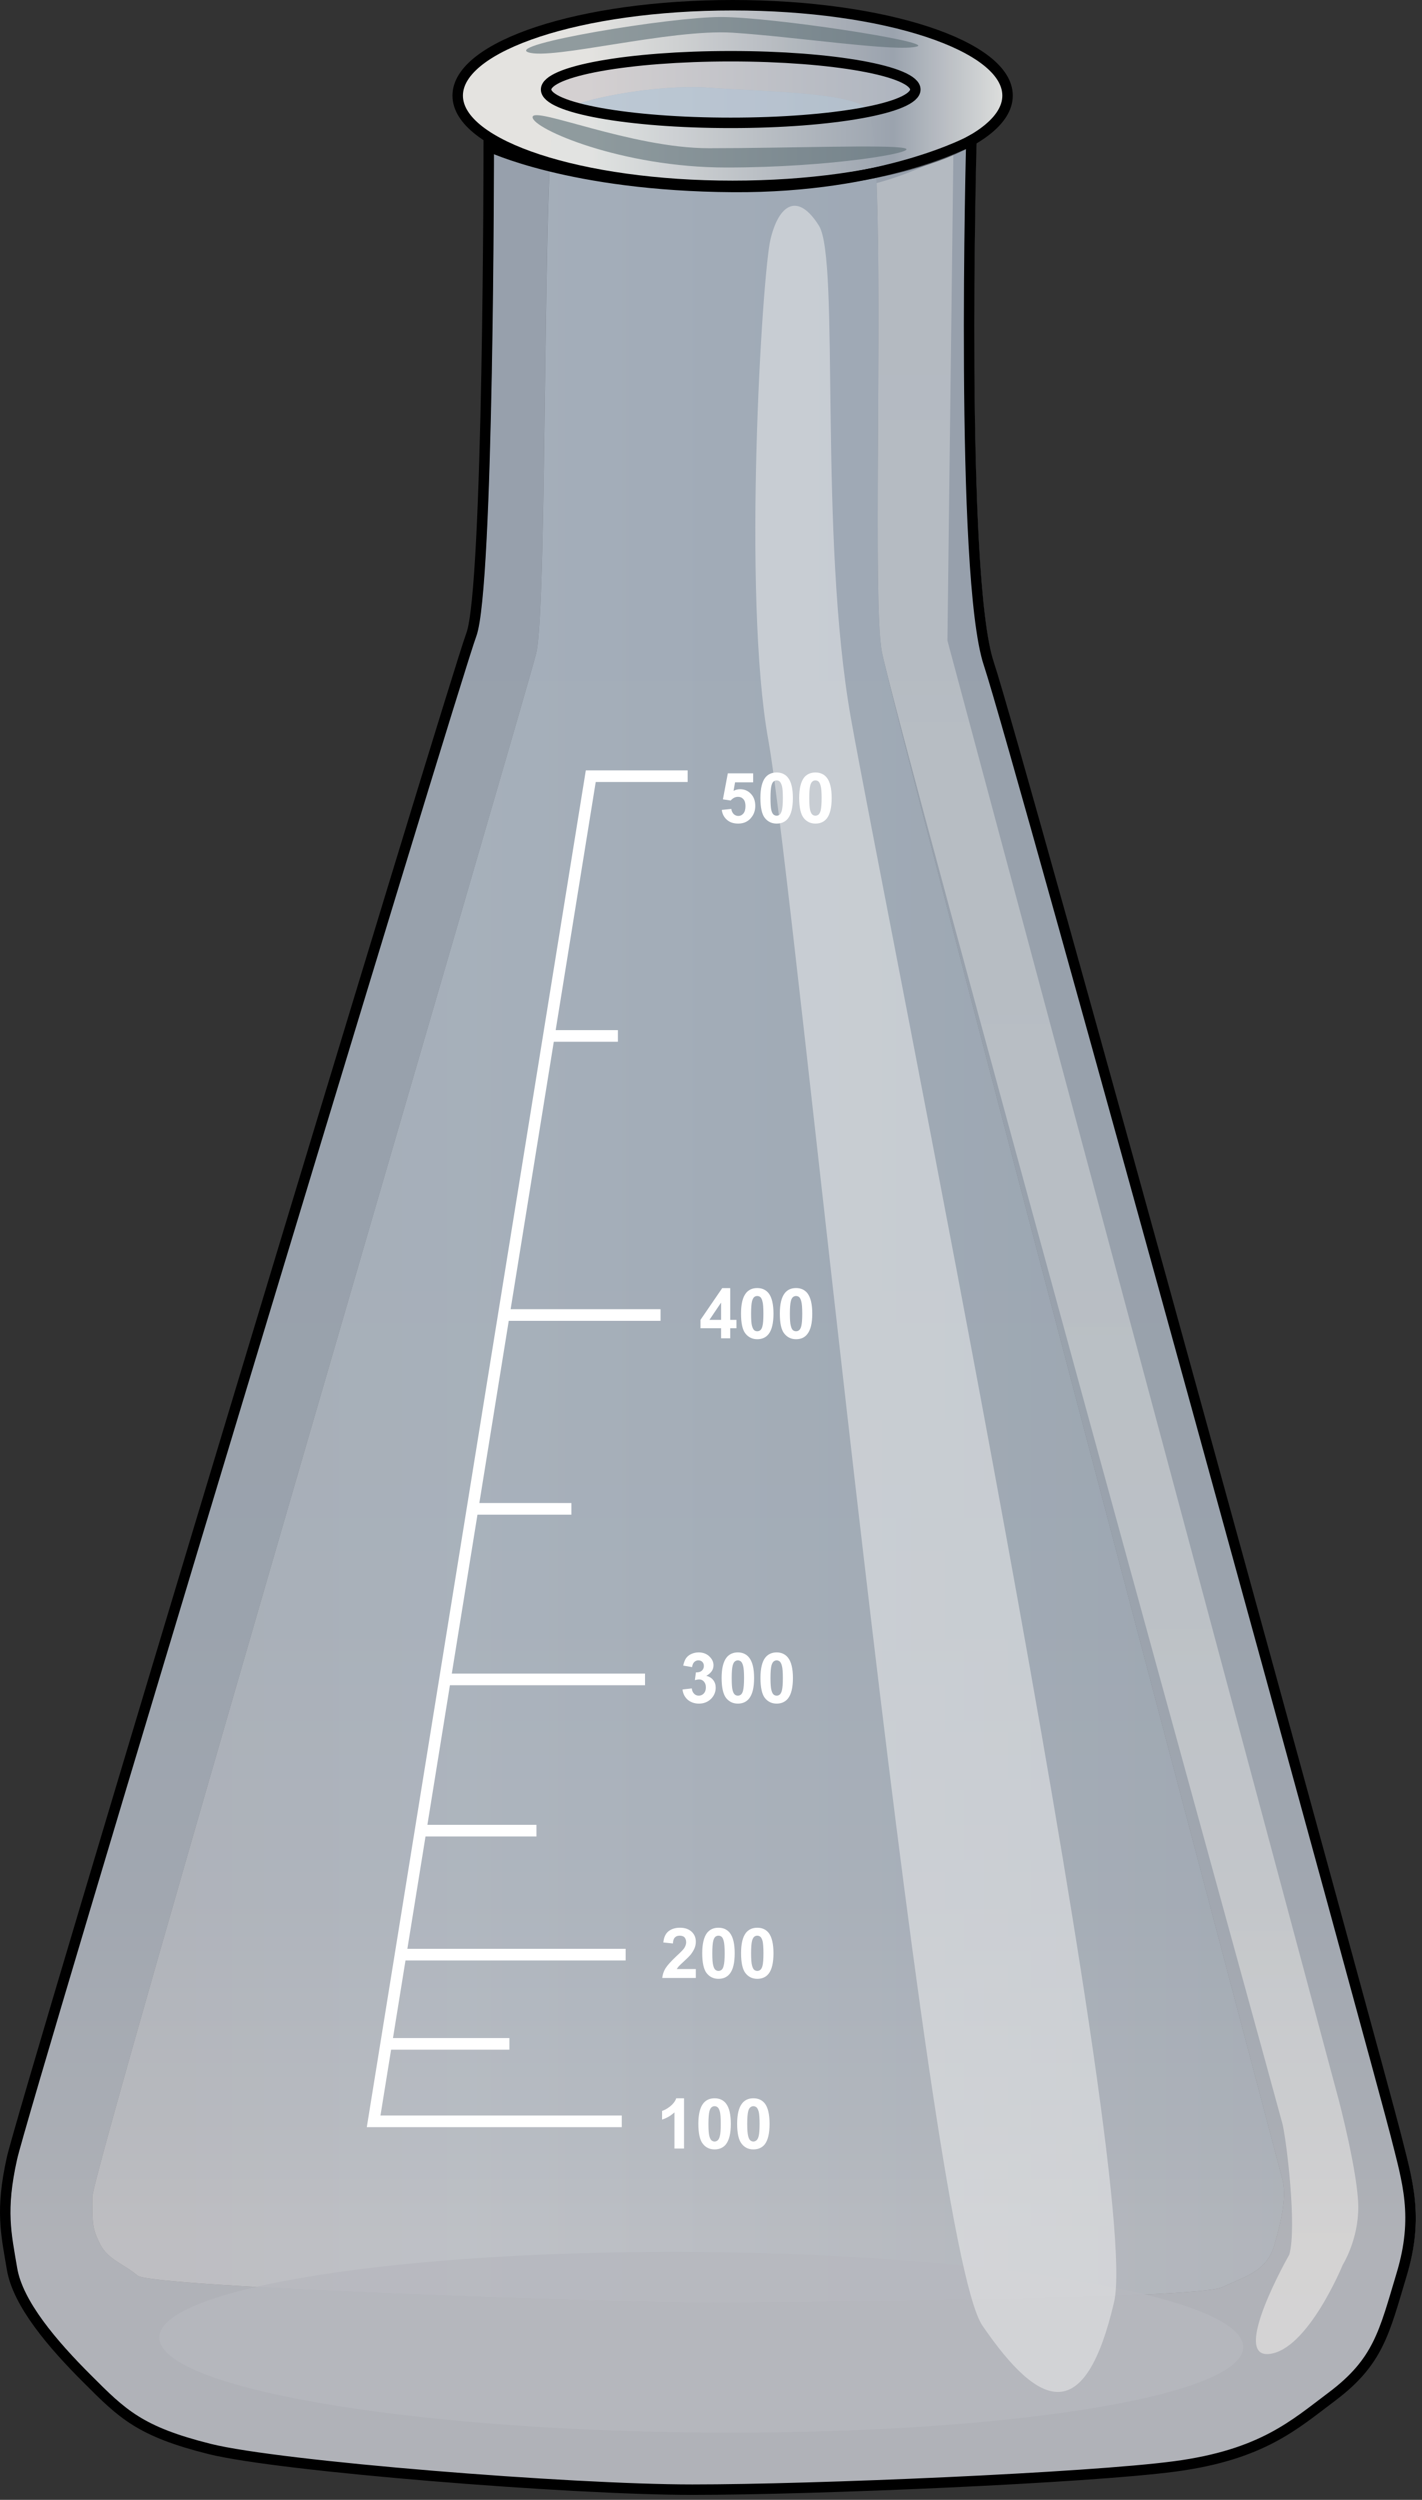 
        <svg xmlns:rdf="http://www.w3.org/1999/02/22-rdf-syntax-ns#" xmlns="http://www.w3.org/2000/svg" xmlns:cc="http://creativecommons.org/ns#" xmlns:xlink="http://www.w3.org/1999/xlink" xmlns:dc="http://purl.org/dc/elements/1.1/" x="0px" y="0px" width="285" height="501" viewBox="0 0 285 501" xml:space="preserve">
            <rect x="0" y="0" width="285" height="501" fill="#333333" stroke="none"/>
            <title>Erlenmeyer flask</title>
            <desc xmlns:ian_image_library="https://ian.umces.edu/media-library/">
                <ian_image_library:title>Erlenmeyer flask</ian_image_library:title>
                <ian_image_library:descr>Illustration of Erlenmeyer flask</ian_image_library:descr>
                <ian_image_library:scene>
                    <ian_image_library:contains>science, scientific, research, experimental, test, equipment, laboratory, glassware, Erlenmeyer, flask, acid-base, titration, pH, conical, flask, E-flask</ian_image_library:contains>
                    <ian_image_library:when>2003-01-01</ian_image_library:when>
                </ian_image_library:scene>
            </desc>
            
<defs>
</defs>
<linearGradient id="ian_symbols_f3b7dc4827ebbe04f56495361326b502" gradientUnits="userSpaceOnUse" x1="91.731" y1="19.15" x2="201.937" y2="19.15">
	<stop  offset="0.236" style="stop-color:#D4D0D1"/>
	<stop  offset="1" style="stop-color:#A2ACB9"/>
</linearGradient>
<path fill="url(#ian_symbols_f3b7dc4827ebbe04f56495361326b502)" d="M201.937,19.161c0,9.99-24.675,18.091-55.103,18.091c-30.439,0-55.103-8.101-55.103-18.091
	c0-10.001,24.664-18.113,55.103-18.113C177.262,1.048,201.937,9.16,201.937,19.161z"/>
<linearGradient id="ian_symbols_a68982c1da6f64e481f06040f905fe7e" gradientUnits="userSpaceOnUse" x1="2.069" y1="258.207" x2="283.725" y2="258.207">
	<stop  offset="0.236" style="stop-color:#A2ACB9"/>
	<stop  offset="1" style="stop-color:#A2ACB9"/>
</linearGradient>
<path opacity="0.8" fill="url(#ian_symbols_a68982c1da6f64e481f06040f905fe7e)" d="M195.681,28.146c0,0-2.315,87.397,3.515,104.877
	c5.831,17.49,79.253,285.513,81.579,294.848c2.336,9.324,4.661,16.322,1.168,27.972c-3.494,11.649-4.662,17.479-13.986,24.478
	c-7.533,5.634-13.985,11.639-31.465,13.976c-17.479,2.325-72.266,4.662-96.732,4.662s-82.735-4.662-96.721-8.156
	c-13.986-3.493-17.479-6.998-24.478-13.985c-6.987-6.987-13.986-15.154-15.143-22.152c-1.179-6.987-2.325-11.639,0-22.131
	c2.336-10.481,88.566-296.016,92.049-305.329c3.504-9.324,3.504-97.89,3.504-97.89s16.377,7.938,48.956,8.156
	C178.354,37.667,195.681,28.146,195.681,28.146z M111.373,23.081c-2.795,3.166-1.55,98.414-3.909,107.857
	c-2.358,9.444-88.948,303.855-88.948,309.369s0,6.3,1.561,9.455c1.583,3.134,4.728,3.92,7.479,6.289
	c2.74,2.357,97.311,5.447,113.852,5.447c16.541,0,98.315-0.731,103.468-3.09c5.164-2.357,9.062-3.297,10.591-8.646
	c1.561-5.524,2.357-9.793,1.561-12.948c-0.774-3.155-77.932-293.691-80.29-306.29c-2.347-12.588,1.583-105.86-3.144-109.004
	c-4.728-3.155-21.214-3.155-31.455-3.941C131.898,16.792,114.135,19.936,111.373,23.081z"/>
<linearGradient id="ian_symbols_ad68bfe0c54fa0a42569c6d6fa606836" gradientUnits="userSpaceOnUse" x1="18.517" y1="239.477" x2="257.341" y2="239.477">
	<stop  offset="0.067" style="stop-color:#C7CBD3"/>
	<stop  offset="0.32" style="stop-color:#C6D2DE"/>
	<stop  offset="1" style="stop-color:#A6B4C2"/>
</linearGradient>
<path opacity="0.8" fill="url(#ian_symbols_ad68bfe0c54fa0a42569c6d6fa606836)" d="M142.14,17.578c10.241,0.786,26.727,0.786,31.455,3.941
	c4.727,3.144,0.797,96.416,3.144,109.004c2.358,12.599,79.516,303.135,80.29,306.29c0.797,3.155,0,7.424-1.561,12.948
	c-1.529,5.35-5.427,6.289-10.591,8.646c-5.153,2.358-86.928,3.09-103.468,3.09c-16.541,0-111.111-3.09-113.852-5.447
	c-2.751-2.369-5.896-3.155-7.479-6.289c-1.561-3.155-1.561-3.941-1.561-9.455s86.589-299.924,88.948-309.369
	c2.358-9.444,1.146-104.691,3.909-107.857C114.135,19.936,131.898,16.792,142.14,17.578z"/>
<linearGradient id="ian_symbols_373c508905e0a274217546d6f9cd3c29" gradientUnits="userSpaceOnUse" x1="223.958" y1="471.794" x2="223.958" y2="30.309">
	<stop  offset="0" style="stop-color:#E6E6E3"/>
	<stop  offset="1" style="stop-color:#D4D4D2"/>
</linearGradient>
<path opacity="0.81" fill="url(#ian_symbols_373c508905e0a274217546d6f9cd3c29)" d="M258.404,451.857c1.562-5.524-0.579-23.069-1.376-26.225
	c-0.774-3.155-77.932-282.51-80.29-295.109c-1.79-9.597,0.065-66.141-1.048-93.828c8.745-2.348,15.395-6.387,15.395-6.387
	l-1.201,98.064l78.456,292.587c0,0,3.843,14.652,3.887,21.29c0.043,6.639-3.112,11.649-3.112,11.649s-6.987,17.087-14.761,17.873
	C246.59,472.547,258.404,451.857,258.404,451.857z"/>
<path opacity="0.81" fill="#99A1AC" d="M31.924,468.442c0.087-9.99,48.792-17.644,108.774-17.108
	c59.994,0.546,108.545,9.083,108.469,19.073c-0.088,10.001-48.792,17.654-108.786,17.098
	C80.377,486.959,31.825,478.421,31.924,468.442z"/>
<linearGradient id="ian_symbols_90cefafc319900e4718fa91a8c392f1f" gradientUnits="userSpaceOnUse" x1="91.731" y1="19.15" x2="201.937" y2="19.15">
	<stop  offset="0.236" style="stop-color:#E6E6E3"/>
	<stop  offset="0.792" style="stop-color:#99A1AC"/>
	<stop  offset="1" style="stop-color:#E6E6E3"/>
</linearGradient>
<path opacity="0.9" fill="url(#ian_symbols_90cefafc319900e4718fa91a8c392f1f)" d="M201.937,19.161c0,9.99-24.675,18.091-55.103,18.091
	c-30.439,0-55.103-8.101-55.103-18.091c0-10.001,24.664-18.113,55.103-18.113C177.262,1.048,201.937,9.16,201.937,19.161z
	 M146.441,11.268c-20.427,0-36.99,2.991-36.99,6.671c0,3.69,16.563,6.682,36.99,6.682c20.449,0,37.012-2.992,37.012-6.682
	C183.453,14.259,166.89,11.268,146.441,11.268z"/>
<path fill="none" stroke="#000000" stroke-width="2.096" d="M201.937,19.161c0,9.99-24.675,18.091-55.103,18.091
	c-30.439,0-55.103-8.101-55.103-18.091c0-10.001,24.664-18.113,55.103-18.113C177.262,1.048,201.937,9.16,201.937,19.161z
	 M146.441,11.268c-20.427,0-36.99,2.991-36.99,6.671c0,3.69,16.563,6.682,36.99,6.682c20.449,0,37.012-2.992,37.012-6.682
	C183.453,14.259,166.89,11.268,146.441,11.268z"/>
<path opacity="0.63" fill="#5F7178" d="M105.903,10.492c-4.728-1.583,28.31-7.085,38.573-7.085c10.219,0,42.459,4.946,39.358,5.896
	c-3.941,1.19-24.434-1.954-37.022-2.751C134.191,5.776,110.62,12.075,105.903,10.492z"/>
<path opacity="0.63" fill="#5F7178" d="M145.589,33.573c20.984,0,38.846-3.09,35.734-3.865c-3.101-0.786-23.691,0-39.228,0
	c-15.547,0-35.352-8.56-35.352-6.223S124.616,33.573,145.589,33.573z"/>
<linearGradient id="ian_symbols_1c2b0e17269e9394d9a2215b72af1b9c" gradientUnits="userSpaceOnUse" x1="141.876" y1="498.958" x2="141.876" y2="28.147">
	<stop  offset="0.107" style="stop-color:#D4D0D1"/>
	<stop  offset="0.158" style="stop-color:#C6C6CA"/>
	<stop  offset="0.253" style="stop-color:#B6BAC2"/>
	<stop  offset="0.372" style="stop-color:#AAB2BC"/>
	<stop  offset="0.538" style="stop-color:#A4AEB9"/>
	<stop  offset="1" style="stop-color:#A2ACB9"/>
</linearGradient>
<path opacity="0.5" fill="url(#ian_symbols_1c2b0e17269e9394d9a2215b72af1b9c)" d="M194.687,28.146c0,0-2.336,87.397,3.494,104.877
	c5.819,17.49,79.241,285.513,81.567,294.848c2.336,9.324,4.673,16.322,1.168,27.972c-3.494,11.649-4.662,17.479-13.985,24.478
	c-7.512,5.634-13.976,11.639-31.466,13.976c-17.479,2.325-72.243,4.662-96.71,4.662c-24.489,0-82.757-4.662-96.743-8.156
	c-13.975-3.493-17.479-6.998-24.456-13.985c-7.009-6.987-13.997-15.154-15.154-22.152c-1.168-6.987-2.348-11.639,0-22.131
	c2.325-10.481,88.565-296.016,92.059-305.329c3.494-9.324,3.494-97.89,3.494-97.89s16.366,7.938,48.956,8.156
	C177.328,37.667,194.687,28.146,194.687,28.146z"/>
<path fill="none" stroke="#000000" stroke-width="2.096" d="M194.687,28.146c0,0-2.336,87.397,3.494,104.877
	c5.819,17.49,79.241,285.513,81.567,294.848c2.336,9.324,4.673,16.322,1.168,27.972c-3.494,11.649-4.662,17.479-13.985,24.478
	c-7.512,5.634-13.976,11.639-31.466,13.976c-17.479,2.325-72.243,4.662-96.71,4.662c-24.489,0-82.757-4.662-96.743-8.156
	c-13.975-3.493-17.479-6.998-24.456-13.985c-7.009-6.987-13.997-15.154-15.154-22.152c-1.168-6.987-2.348-11.639,0-22.131
	c2.325-10.481,88.565-296.016,92.059-305.329c3.494-9.324,3.494-97.89,3.494-97.89s16.366,7.938,48.956,8.156
	C177.328,37.667,194.687,28.146,194.687,28.146z"/>
<polyline fill="none" stroke="#FFFFFF" stroke-width="2.331" points="137.816,155.558 118.404,155.558 74.885,425.142 
	124.616,425.142 "/>
<line fill="none" stroke="#FFFFFF" stroke-width="2.331" x1="123.841" y1="207.614" x2="109.855" y2="207.614"/>
<line fill="none" stroke="#FFFFFF" stroke-width="2.331" x1="132.39" y1="263.547" x2="100.521" y2="263.547"/>
<line fill="none" stroke="#FFFFFF" stroke-width="2.331" x1="114.517" y1="302.393" x2="94.319" y2="302.393"/>
<line fill="none" stroke="#FFFFFF" stroke-width="2.331" x1="129.278" y1="336.576" x2="89.657" y2="336.576"/>
<line fill="none" stroke="#FFFFFF" stroke-width="2.331" x1="107.519" y1="366.884" x2="83.423" y2="366.884"/>
<line fill="none" stroke="#FFFFFF" stroke-width="2.331" x1="125.392" y1="391.733" x2="80.333" y2="391.733"/>
<line fill="none" stroke="#FFFFFF" stroke-width="2.331" x1="102.093" y1="409.616" x2="77.997" y2="409.616"/>
<path opacity="0.5" fill="#F1F1F1" d="M154.412,48.017c-1.66,7.075-5.656,71.414-0.415,100.346
	c5.251,28.921,31.29,300.722,42.896,317.71c11.606,16.966,20.603,20.056,26.389-4.695c5.787-24.75-46.117-280.229-52.711-317.262
	c-6.595-37.044-2.184-92.07-6.431-98.873C159.881,38.431,156.071,40.942,154.412,48.017z"/>
<path fill="#FFFFFF" d="M144.662,162.316l1.91-0.196c0.055,0.426,0.219,0.775,0.48,1.037c0.273,0.24,0.579,0.371,0.917,0.371
	c0.404,0,0.743-0.164,1.026-0.491c0.273-0.338,0.415-0.83,0.415-1.485c0-0.622-0.142-1.081-0.415-1.387
	c-0.272-0.316-0.633-0.469-1.069-0.469c-0.558,0-1.037,0.24-1.485,0.742l-1.55-0.24l0.982-5.208h5.076v1.801h-3.624l-0.306,1.703
	c0.437-0.229,0.862-0.327,1.32-0.327c0.853,0,1.572,0.306,2.162,0.928c0.59,0.623,0.874,1.43,0.874,2.424
	c0,0.83-0.229,1.572-0.71,2.216c-0.645,0.884-1.562,1.321-2.708,1.321c-0.917,0-1.67-0.229-2.249-0.743
	C145.12,163.812,144.771,163.157,144.662,162.316z"/>
<path fill="#FFFFFF" d="M155.656,154.815c0.972,0,1.725,0.35,2.271,1.037c0.655,0.819,0.983,2.184,0.983,4.083
	c0,1.911-0.339,3.265-0.983,4.094c-0.546,0.688-1.299,1.026-2.271,1.026c-0.982,0-1.758-0.372-2.358-1.114
	c-0.601-0.753-0.896-2.096-0.896-4.018c0-1.889,0.328-3.254,0.983-4.094C153.931,155.165,154.673,154.815,155.656,154.815z
	 M155.656,156.41c-0.229,0-0.437,0.055-0.622,0.218c-0.186,0.153-0.306,0.415-0.415,0.797c-0.131,0.491-0.196,1.332-0.196,2.511
	s0.055,1.998,0.175,2.446c0.098,0.437,0.272,0.72,0.437,0.873c0.186,0.142,0.393,0.219,0.622,0.219s0.437-0.077,0.622-0.219
	c0.175-0.153,0.295-0.415,0.415-0.797c0.131-0.491,0.208-1.343,0.208-2.522s-0.066-1.987-0.187-2.435
	c-0.142-0.437-0.272-0.721-0.447-0.874C156.092,156.464,155.885,156.41,155.656,156.41z"/>
<path fill="#FFFFFF" d="M163.429,154.815c0.972,0,1.736,0.35,2.282,1.037c0.644,0.819,0.972,2.184,0.972,4.083
	c0,1.911-0.328,3.265-0.972,4.094c-0.557,0.688-1.311,1.026-2.282,1.026s-1.747-0.372-2.348-1.114
	c-0.589-0.753-0.905-2.096-0.905-4.018c0-1.889,0.338-3.254,0.982-4.094C161.705,155.165,162.468,154.815,163.429,154.815z
	 M163.429,156.41c-0.24,0-0.447,0.055-0.611,0.218c-0.196,0.153-0.327,0.415-0.426,0.797c-0.131,0.491-0.196,1.332-0.196,2.511
	s0.065,1.998,0.175,2.446c0.12,0.437,0.251,0.72,0.447,0.873c0.164,0.142,0.371,0.219,0.611,0.219c0.229,0,0.437-0.077,0.622-0.219
	c0.175-0.153,0.317-0.415,0.426-0.797c0.12-0.491,0.197-1.343,0.197-2.522s-0.065-1.987-0.197-2.435
	c-0.108-0.437-0.262-0.721-0.426-0.874C163.866,156.464,163.659,156.41,163.429,156.41z"/>
<path fill="#FFFFFF" d="M144.52,268.208v-2.009h-4.127v-1.681l4.356-6.365h1.605v6.365h1.244v1.681h-1.244v2.009H144.52z
	 M144.52,264.519v-3.461l-2.337,3.461H144.52z"/>
<path fill="#FFFFFF" d="M151.769,258.143c0.972,0,1.725,0.349,2.282,1.037c0.644,0.829,0.972,2.194,0.972,4.094
	c0,1.889-0.328,3.265-0.983,4.095c-0.546,0.688-1.299,1.026-2.271,1.026s-1.758-0.383-2.358-1.125
	c-0.601-0.753-0.896-2.097-0.896-4.018c0-1.9,0.339-3.254,0.983-4.083C150.044,258.48,150.797,258.143,151.769,258.143z
	 M151.769,259.736c-0.229,0-0.426,0.065-0.622,0.218c-0.164,0.143-0.306,0.415-0.415,0.798c-0.131,0.502-0.196,1.343-0.196,2.521
	c0,1.18,0.055,1.987,0.175,2.435c0.131,0.437,0.272,0.731,0.447,0.885c0.186,0.142,0.382,0.207,0.611,0.207s0.437-0.065,0.622-0.218
	c0.175-0.143,0.328-0.415,0.415-0.797c0.142-0.503,0.196-1.332,0.196-2.512c0-1.179-0.055-1.998-0.186-2.435
	c-0.098-0.437-0.262-0.742-0.426-0.885C152.195,259.802,151.999,259.736,151.769,259.736z"/>
<path fill="#FFFFFF" d="M159.542,258.143c0.982,0,1.736,0.349,2.282,1.037c0.644,0.829,0.972,2.194,0.972,4.094
	c0,1.889-0.328,3.265-0.994,4.095c-0.523,0.688-1.277,1.026-2.26,1.026c-0.972,0-1.758-0.383-2.348-1.125
	c-0.622-0.753-0.895-2.097-0.895-4.018c0-1.9,0.327-3.254,0.982-4.083C157.818,258.48,158.571,258.143,159.542,258.143z
	 M159.542,259.736c-0.219,0-0.426,0.065-0.611,0.218c-0.186,0.143-0.327,0.415-0.426,0.798c-0.131,0.502-0.196,1.343-0.196,2.521
	c0,1.18,0.055,1.987,0.186,2.435c0.109,0.437,0.251,0.731,0.437,0.885c0.186,0.142,0.393,0.207,0.611,0.207
	c0.229,0,0.437-0.065,0.622-0.218c0.175-0.143,0.328-0.415,0.426-0.797c0.131-0.503,0.197-1.332,0.197-2.512
	c0-1.179-0.066-1.998-0.186-2.435c-0.109-0.437-0.263-0.742-0.438-0.885C159.979,259.802,159.772,259.736,159.542,259.736z"/>
<path fill="#FFFFFF" d="M136.79,338.596l1.856-0.218c0.054,0.469,0.218,0.829,0.48,1.08c0.262,0.263,0.568,0.372,0.928,0.372
	c0.404,0,0.742-0.153,1.015-0.448c0.273-0.306,0.404-0.698,0.404-1.223c0-0.491-0.131-0.862-0.393-1.146
	c-0.24-0.295-0.568-0.437-0.928-0.437c-0.251,0-0.546,0.055-0.884,0.142l0.208-1.55c0.513,0.011,0.906-0.088,1.179-0.339
	c0.273-0.24,0.415-0.557,0.415-0.961c0-0.327-0.109-0.601-0.294-0.797c-0.208-0.207-0.47-0.316-0.808-0.316
	c-0.328,0-0.611,0.12-0.841,0.35c-0.218,0.229-0.36,0.557-0.415,1.004l-1.78-0.306c0.131-0.601,0.316-1.092,0.557-1.463
	c0.251-0.36,0.601-0.644,1.038-0.852c0.447-0.207,0.95-0.327,1.506-0.327c0.928,0,1.692,0.316,2.249,0.917
	c0.48,0.502,0.721,1.048,0.721,1.67c0,0.874-0.491,1.583-1.452,2.107c0.568,0.131,1.026,0.404,1.376,0.83
	c0.349,0.437,0.513,0.938,0.513,1.55c0,0.885-0.327,1.638-0.96,2.261c-0.644,0.622-1.452,0.928-2.391,0.928
	c-0.906,0-1.66-0.273-2.26-0.775C137.237,340.113,136.888,339.447,136.79,338.596z"/>
<path fill="#FFFFFF" d="M147.882,331.161c0.972,0,1.736,0.371,2.271,1.059c0.655,0.819,0.983,2.173,0.983,4.083
	c0,1.9-0.328,3.254-0.983,4.084c-0.546,0.688-1.299,1.037-2.271,1.037s-1.747-0.371-2.358-1.125
	c-0.578-0.753-0.896-2.085-0.896-4.018c0-1.889,0.339-3.253,0.983-4.083C146.158,331.51,146.921,331.161,147.882,331.161z
	 M147.882,332.755c-0.229,0-0.437,0.087-0.611,0.229c-0.196,0.152-0.316,0.426-0.426,0.797c-0.131,0.502-0.196,1.332-0.196,2.521
	c0,1.18,0.055,1.987,0.174,2.424c0.109,0.448,0.273,0.743,0.448,0.885c0.175,0.152,0.382,0.219,0.611,0.219s0.437-0.066,0.622-0.219
	c0.186-0.142,0.328-0.415,0.426-0.808c0.12-0.491,0.196-1.321,0.196-2.501c0-1.189-0.065-1.986-0.186-2.435
	c-0.108-0.437-0.272-0.731-0.437-0.884C148.319,332.842,148.112,332.755,147.882,332.755z"/>
<path fill="#FFFFFF" d="M155.667,331.161c0.961,0,1.726,0.371,2.271,1.059c0.644,0.819,0.982,2.173,0.982,4.083
	c0,1.9-0.339,3.254-0.982,4.084c-0.558,0.688-1.311,1.037-2.271,1.037c-0.993,0-1.758-0.371-2.369-1.125
	c-0.578-0.753-0.884-2.085-0.884-4.018c0-1.889,0.327-3.253,0.972-4.083C153.942,331.51,154.695,331.161,155.667,331.161z
	 M155.667,332.755c-0.24,0-0.437,0.087-0.622,0.229c-0.175,0.152-0.316,0.426-0.426,0.797c-0.131,0.502-0.196,1.332-0.196,2.521
	c0,1.18,0.065,1.987,0.186,2.424c0.12,0.448,0.262,0.743,0.437,0.885c0.186,0.152,0.382,0.219,0.622,0.219
	c0.229,0,0.426-0.066,0.611-0.219c0.175-0.142,0.328-0.415,0.426-0.808c0.131-0.491,0.197-1.321,0.197-2.501
	c0-1.189-0.066-1.986-0.187-2.435c-0.108-0.437-0.262-0.731-0.437-0.884C156.092,332.842,155.896,332.755,155.667,332.755z"/>
<path fill="#FFFFFF" d="M139.454,394.626v1.78h-6.726c0.066-0.677,0.284-1.311,0.645-1.922c0.382-0.611,1.092-1.397,2.162-2.413
	c0.874-0.797,1.397-1.343,1.594-1.638c0.262-0.393,0.393-0.797,0.393-1.179c0-0.415-0.12-0.753-0.338-0.993
	c-0.229-0.229-0.557-0.328-0.96-0.328c-0.404,0-0.721,0.109-0.961,0.36c-0.24,0.229-0.371,0.634-0.393,1.201l-1.921-0.196
	c0.098-1.06,0.469-1.813,1.059-2.271c0.611-0.458,1.365-0.688,2.271-0.688c0.983,0,1.758,0.272,2.336,0.797
	c0.568,0.535,0.841,1.19,0.841,1.998c0,0.437-0.076,0.862-0.24,1.277c-0.164,0.404-0.426,0.83-0.764,1.288
	c-0.24,0.295-0.655,0.721-1.267,1.277s-0.993,0.929-1.157,1.103c-0.164,0.187-0.284,0.36-0.382,0.546H139.454z"/>
<path fill="#FFFFFF" d="M143.996,386.34c0.972,0,1.725,0.35,2.281,1.037c0.645,0.83,0.973,2.184,0.973,4.094
	c0,1.89-0.328,3.265-0.983,4.084c-0.546,0.688-1.299,1.026-2.271,1.026s-1.758-0.371-2.358-1.125
	c-0.589-0.742-0.895-2.085-0.895-4.018c0-1.878,0.338-3.254,0.982-4.083C142.271,386.689,143.024,386.34,143.996,386.34z
	 M143.996,387.934c-0.229,0-0.426,0.065-0.623,0.219c-0.164,0.142-0.316,0.415-0.415,0.797c-0.131,0.491-0.197,1.343-0.197,2.521
	c0,1.18,0.055,1.987,0.186,2.436c0.109,0.437,0.262,0.72,0.437,0.873c0.186,0.142,0.382,0.219,0.611,0.219s0.437-0.077,0.622-0.219
	c0.186-0.153,0.328-0.415,0.415-0.797c0.142-0.491,0.207-1.332,0.207-2.512c0-1.179-0.065-1.997-0.186-2.445
	c-0.108-0.437-0.251-0.731-0.437-0.873C144.432,387.999,144.225,387.934,143.996,387.934z"/>
<path fill="#FFFFFF" d="M151.78,386.34c0.972,0,1.726,0.35,2.282,1.037c0.633,0.83,0.961,2.184,0.961,4.094
	c0,1.89-0.328,3.265-0.972,4.084c-0.546,0.688-1.3,1.026-2.271,1.026s-1.758-0.371-2.358-1.125
	c-0.589-0.742-0.895-2.085-0.895-4.018c0-1.878,0.327-3.254,0.982-4.083C150.044,386.689,150.808,386.34,151.78,386.34z
	 M151.78,387.934c-0.229,0-0.437,0.065-0.622,0.219c-0.175,0.142-0.316,0.415-0.426,0.797c-0.131,0.491-0.196,1.343-0.196,2.521
	c0,1.18,0.065,1.987,0.186,2.436c0.12,0.437,0.262,0.72,0.437,0.873c0.186,0.142,0.393,0.219,0.622,0.219
	c0.219,0,0.426-0.077,0.611-0.219c0.175-0.153,0.328-0.415,0.426-0.797c0.131-0.491,0.196-1.332,0.196-2.512
	c0-1.179-0.065-1.997-0.174-2.445c-0.12-0.437-0.273-0.731-0.448-0.873C152.206,387.999,151.999,387.934,151.78,387.934z"/>
<path fill="#FFFFFF" d="M137.095,430.59h-1.921v-7.249c-0.699,0.654-1.518,1.135-2.479,1.452v-1.736
	c0.513-0.164,1.059-0.48,1.638-0.928c0.579-0.47,0.983-0.994,1.201-1.605h1.561V430.59z"/>
<path fill="#FFFFFF" d="M143.22,420.523c0.972,0,1.726,0.339,2.282,1.037c0.644,0.83,0.972,2.184,0.972,4.095
	c0,1.899-0.328,3.242-0.982,4.094c-0.546,0.677-1.3,1.016-2.271,1.016s-1.769-0.36-2.358-1.125
	c-0.601-0.753-0.896-2.085-0.896-4.018c0-1.889,0.338-3.253,0.982-4.072C141.495,420.862,142.249,420.523,143.22,420.523z
	 M143.22,422.106c-0.24,0-0.426,0.077-0.622,0.229c-0.164,0.142-0.317,0.415-0.415,0.797c-0.131,0.502-0.196,1.343-0.196,2.522
	c0,1.179,0.054,1.986,0.174,2.424c0.12,0.437,0.273,0.742,0.437,0.884c0.196,0.143,0.382,0.229,0.622,0.229
	c0.229,0,0.437-0.087,0.622-0.24c0.175-0.142,0.317-0.415,0.415-0.797c0.143-0.491,0.196-1.321,0.196-2.5
	c0-1.18-0.054-1.998-0.174-2.435c-0.12-0.448-0.263-0.743-0.438-0.885C143.657,422.184,143.45,422.106,143.22,422.106z"/>
<path fill="#FFFFFF" d="M150.983,420.523c0.993,0,1.747,0.339,2.304,1.037c0.633,0.83,0.95,2.184,0.95,4.095
	c0,1.899-0.317,3.242-0.961,4.094c-0.546,0.677-1.3,1.016-2.293,1.016c-0.961,0-1.736-0.36-2.336-1.125
	c-0.601-0.753-0.906-2.085-0.906-4.018c0-1.889,0.338-3.253,0.993-4.072C149.269,420.862,150.022,420.523,150.983,420.523z
	 M150.983,422.106c-0.207,0-0.415,0.077-0.601,0.229c-0.186,0.142-0.338,0.415-0.426,0.797c-0.131,0.502-0.196,1.343-0.196,2.522
	c0,1.179,0.065,1.986,0.186,2.424c0.099,0.437,0.251,0.742,0.437,0.884c0.186,0.143,0.394,0.229,0.601,0.229
	c0.24,0,0.437-0.087,0.633-0.24c0.175-0.142,0.317-0.415,0.426-0.797c0.132-0.491,0.197-1.321,0.197-2.5
	c0-1.18-0.065-1.998-0.175-2.435c-0.131-0.448-0.273-0.743-0.448-0.885C151.419,422.184,151.223,422.106,150.983,422.106z"/>
</svg>
